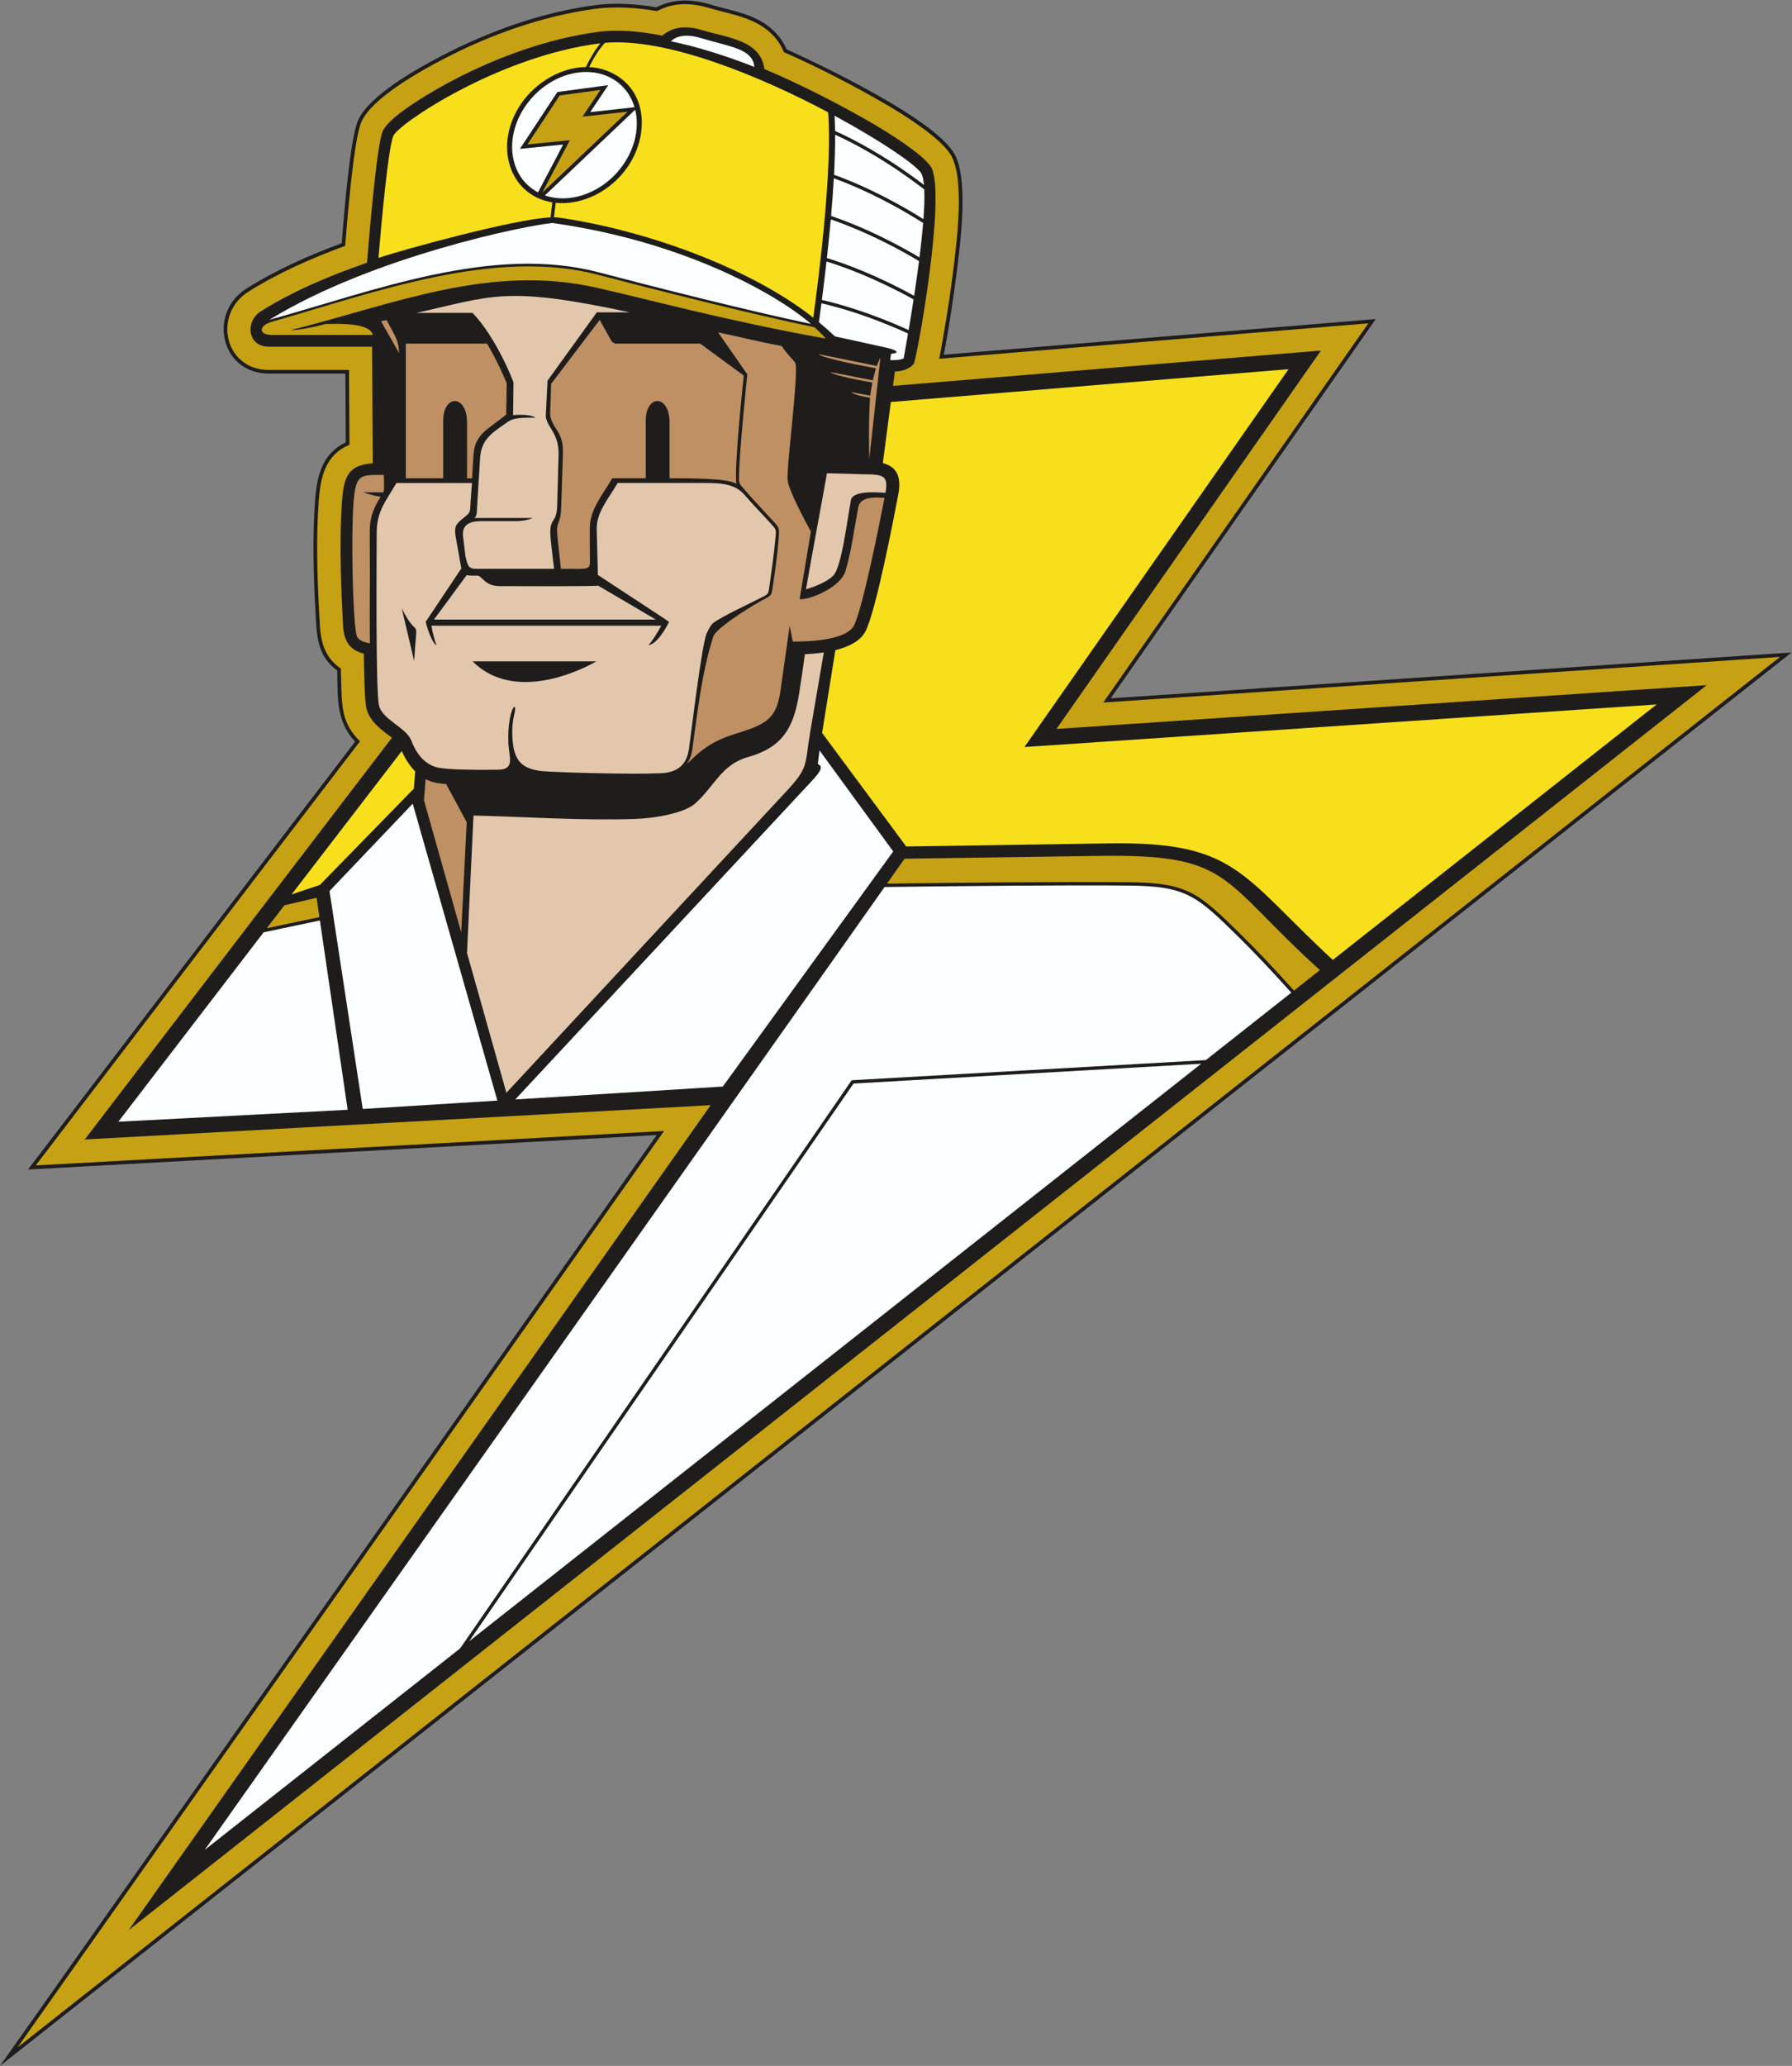 <?xml version="1.0" encoding="UTF-8" standalone="no"?>
<svg
   xmlns:dc="http://purl.org/dc/elements/1.1/"
   xmlns:cc="http://creativecommons.org/ns#"
   xmlns:rdf="http://www.w3.org/1999/02/22-rdf-syntax-ns#"
   xmlns:svg="http://www.w3.org/2000/svg"
   xmlns="http://www.w3.org/2000/svg"
   viewBox="0 0 650.907 750.067"
   height="750.067"
   width="650.907"
   xml:space="preserve"
   id="svg2"
   version="1.1"><rect x="0" y="0" width="650.907" height="750.067" fill="#808080" stroke="none"/><defs
     id="defs6" /><g
     transform="matrix(1.333,0,0,-1.333,0,750.067)"
     id="g10"><g
       transform="scale(0.1)"
       id="g12"><path
         id="path14"
         style="fill:#1e1d1c;fill-opacity:1;fill-rule:evenodd;stroke:none"
         d="m 931.09,4964.42 c 5.137,60.74 21.469,280.5 44.269,333.71 29.471,68.76 162.391,142.45 227.951,176.57 128.73,67 270.39,117.84 414.51,137.66 56.74,7.81 114.84,4.01 171.2,-5.3 46.44,23.99 96.94,22.37 146.37,7.64 64.06,-19.08 130.83,-26.38 179.3,-78.21 12.15,-12.99 21.86,-27.8 28.89,-44.08 0.11,-0.11 385.24,-171.36 454.66,-280.46 41.97,-65.94 19.46,-238.59 10.01,-315.8 -8.61,-70.52 -22.57,-164.56 -36.63,-235.36 l 1177.2,97.1 L 3026.37,3724.78 4881.82,3849.76 0,0 1789.43,2535.34 76.215,2441.46 967.715,3606.97 c -51.832,55.27 -47.344,117.37 -48.848,193.74 -56.758,41.2 -55.793,98.56 -59.371,162.84 -5.473,98.44 -8.156,199.2 -1.117,297.58 4.805,67.16 18.148,130.02 83.789,160.71 l -1.063,187.47 -208.152,0.01 c -132.074,0 -167.265,164.85 -61.336,231.56 81.18,51.12 169.621,90.31 259.473,123.54 v 0" /><path
         id="path16"
         style="fill:#c6a114;fill-opacity:1;fill-rule:evenodd;stroke:none"
         d="m 928.754,3805.97 c -58.688,39.76 -56.024,99.51 -59.285,158.14 -5.332,95.94 -7.981,200.59 -1.129,296.3 4.648,65.04 16.816,127.02 83.848,154.94 l -1.157,203.95 H 732.953 c -122.582,0 -153.031,152.03 -56.015,213.13 82.128,51.71 172.3,91.34 263.566,124.82 5.281,62.36 22.406,286.47 44.039,336.95 28.017,65.37 159.717,138.51 223.377,171.64 127.51,66.37 268.5,116.99 411.26,136.63 56.65,7.79 115.03,3.74 171.52,-5.81 43.76,23.75 91.76,23.39 141.84,8.47 60.54,-18.04 128.28,-25.66 174.85,-75.46 12.49,-13.36 21.95,-28.42 28.5,-44.78 93.95,-41.37 185.36,-88.51 274.2,-139.89 50.93,-29.46 149.23,-90.48 179.73,-138.41 40.04,-62.92 17.41,-236.57 8.52,-309.23 -7.57,-61.97 -16.91,-123.98 -27.81,-185.45 -2.53,-14.27 -6.17,-38.82 -11.46,-62.17 L 3728.45,4746.18 3006.24,3713.42 4850.3,3837.63 47.809,50.422 1809.49,2546.45 97.324,2452.63 980.895,3607.76 c -50.29,49.52 -49.184,95.77 -51.301,163.38 -0.364,11.61 -0.625,23.22 -0.84,34.83 z M 1936.52,2616.75 231.008,2523.29 1068.01,3617.56 c -24.12,18.48 -61.45,42.61 -69.752,81.38 -5.664,26.45 -6.488,119.08 -6.817,147.4 -62.32,17.19 -55.683,64.85 -58.824,121.28 -4.547,81.8 -6.957,207.71 -1.195,288.28 4.824,67.39 13.519,104.69 84.298,109.1 l -1.79,317.54 -280.977,0.01 c -59.793,0 -65.144,69.38 -22.312,96.36 89.07,56.09 190.156,97.88 289.479,132.47 3.8,45.45 25.42,317.91 42.56,357.91 18.89,44.09 149.7,117.16 194.45,140.45 120.76,62.86 255.45,111.47 390.67,130.07 57.85,7.96 119.29,1.41 176.44,-9.95 33.47,27.15 69.82,26.7 110.24,14.66 71.95,-21.44 158.07,-27.82 168.48,-105.63 101.43,-43.18 200.07,-93.46 295.46,-148.64 38.31,-22.15 135.76,-82.61 158.04,-117.62 43.96,-69.08 -38.45,-526.23 -46.65,-536.67 -12.02,-15.32 -32.54,-20.05 -51.4,-21.2 l -5.12,-38.86 1166.16,96.19 -720.72,-1030.66 1772,119.37 L 350.602,369.746 1936.52,2616.75 v 0" /><path
         id="path18"
         style="fill:#f7df1c;fill-opacity:1;fill-rule:evenodd;stroke:none"
         d="m 2469.38,3321.27 -229.23,309.29 36.12,225.48 c 36.79,9.19 69.86,25.41 83.24,53.66 28.81,60.87 74.97,300.92 87.9,368.66 8.23,43.2 1.72,75.65 -41.84,87.33 l 21.93,166.31 1083.69,89.38 -719.71,-1029.19 1722.71,116.04 -882.46,-695.9 c -250.45,231.38 -262.48,322.77 -609.6,317.43 l -552.75,-8.49 z m -1674.872,-130.58 300.172,390.5 c 9.17,-20.27 21.14,-39.79 36.68,-55.33 l -3.59,-46.85 -255.993,-262.24 -77.269,-26.08 v 0" /><path
         id="path20"
         style="fill:#c6a114;fill-opacity:1;fill-rule:evenodd;stroke:none"
         d="m 2417,3220.24 47.88,67.79 530.11,7.66 c 363.15,5.25 325.52,-61.17 601.6,-311.08 l -70.71,-55.76 c -49.49,55.12 -99.11,108.05 -145.22,153.4 -114.88,113 -145.01,140.1 -302.61,141.74 -164.12,1.7 -450.25,-1.1 -661.05,-3.75 z m -1689.984,-121.47 47.828,62.33 87.773,20.46 7.719,-52.59 -143.32,-30.2 v 0" /><path
         id="path22"
         style="fill:#fcffff;fill-opacity:1;fill-rule:evenodd;stroke:none"
         d="M 557.777,588.23 2410.43,3210.94 c 211.31,2.67 501.73,5.56 667.55,3.83 154.63,-1.59 182.91,-27.63 296.22,-139.09 45.84,-45.09 95.19,-97.72 144.43,-152.55 L 3285.78,2739.52 2320.74,2684.6 1253.79,1137.11 557.777,588.23 Z m 2715.383,2141.33 -1994.83,-1573.1 1047.44,1519.18 947.39,53.92 z m -2284.726,-123.17 -90.559,593.62 226.725,237.9 230.67,-808.69 -366.836,-22.83 z m 1244.586,976.68 200.92,-275.27 -464.35,-640.35 -565.55,-35.19 799.2,858 c 21.15,22.71 46.49,47.75 25.37,55.54 l 4.41,37.27 z m -1285.637,-978.88 -624.91,-32.55 395.91,515.88 153.297,32.3 75.703,-515.63 v 0" /><path
         id="path24"
         style="fill:#e2c7ac;fill-opacity:1;fill-rule:evenodd;stroke:none"
         d="m 2193.24,3845.06 c 15.87,0.69 33.64,2.1 51.57,4.79 l -36.95,-215.87 c -15.55,-90.89 -2.43,-94.94 -64.73,-162.01 l -763.25,-821.55 -107.33,380.85 17.62,374.36 c 147.33,-3.64 292.78,-14.01 439.28,-9.33 58.21,1.86 136.45,16.53 165.33,42.49 52.08,46.84 71.45,105.78 142.41,125.74 93.79,26.39 124.4,78.15 139.66,169.11 5.01,29.86 10.85,70.92 16.39,111.42 v 0" /><path
         id="path26"
         style="fill:#be9063;fill-opacity:1;fill-rule:evenodd;stroke:none"
         d="m 1159.79,3504.71 c 6.3,-3.3 13.01,-6 20.16,-8 8.44,-2.37 20.99,-4.09 35.84,-5.35 l 55.91,-103.79 -14.88,-300.51 -101.46,360.06 4.43,57.59 v 0" /><path
         id="path28"
         style="fill:#fcffff;fill-opacity:1;fill-rule:evenodd;stroke:none"
         d="m 2209.61,4744.67 c -80.44,70.92 -331.78,222.74 -704.31,274.82 -67.43,-5.62 -492.16,-91.48 -771.413,-263.78 283.613,78.7 607.583,205.5 897.093,129.57 151.48,-39.72 401.92,-103.49 578.63,-140.61 v 0" /><path
         id="path30"
         style="fill:#c6a114;fill-opacity:1;fill-rule:evenodd;stroke:none"
         d="m 791.457,4727.41 c 286.883,72.61 543.463,181.26 833.753,115.98 146.44,-32.93 347.55,-88.73 625.08,-138.76 0,0 -9.79,11.77 -30.48,30.85 -177.13,36.7 -434.93,102.3 -589.91,142.93 -282.72,74.09 -608.02,-47.75 -888.931,-127.83 -37.473,-10.68 -36.699,-35.92 -0.039,-35.92 h 274.92 c -8.37,34.43 -96.686,29.94 -128.78,29.94 -27.574,-7.96 -70.574,-16.75 -95.613,-17.19 v 0" /><path
         id="path32"
         style="fill:#e2c7ac;fill-opacity:1;fill-rule:evenodd;stroke:none"
         d="m 2196.21,4021.79 c 17.68,5.24 55.12,18.06 74.3,37.23 23.15,23.12 38.69,156.6 48.3,205.95 4.87,25.04 63.68,21.83 94.02,19.54 8.06,46.02 -4.4,50.63 -58.98,50.63 l -100.46,2.77 c -19.5,-109.84 -38.26,-206.28 -57.18,-316.12 z m -566.44,10.11 c -13.81,-2.47 -201.25,-1.61 -268.44,-1.38 -41.66,0.14 -47.44,28.58 -60.89,28.58 -13.26,0 -22.28,-0.21 -28.65,1.41 l -89.31,-121.2 h 604.81 l -157.52,92.59 z m -343.68,279.52 h -205.86 c -29.35,-50.84 -53.76,-76.88 -53.77,-135.23 -0.02,-67.76 -3.17,-426.52 6.13,-469.94 8.56,-39.95 74.42,-60.17 88.43,-96.96 12.24,-32.14 32.92,-62.18 68.41,-72.12 26.39,-7.39 114.96,-7.46 167.71,-6.78 47.36,0.59 29.66,33.74 28.13,72.79 -3.61,91.87 27.49,125.14 15.62,75.84 -5.37,-22.32 -6.27,-48.94 -3.48,-75.19 5.23,-49.18 26.18,-71.49 79.17,-77.17 29.32,-3.13 234.82,-9.71 324.02,-5.84 42.05,1.82 70.28,20 76.75,66.23 6.16,43.95 35.4,288.79 48.56,315.35 4.43,8.94 10.79,23.46 19.97,29.58 30.04,20.03 86.23,45.7 120,62.95 29.93,15.28 26.97,9.97 31.43,40.23 4.45,30.1 11.58,82.93 14.85,117.38 3.38,35.64 5.36,29.31 -17.61,54.64 -21.77,24.01 -46.62,49.28 -65.66,71.74 -29.63,34.95 -78.97,32.5 -123.75,32.5 h -222.05 c -23.92,-41.44 -58.18,-79.37 -57.08,-126.26 l 3.08,-124.28 185.24,-121.57 V 3939 l 8.73,-5.74 c -8.49,-17.95 -32.82,-60.48 -56.36,-63.7 12.13,12.14 29.22,42.15 35.39,53.1 h -626.34 c 1.25,-10.95 8.2,-40.96 13.78,-53.1 -10.84,3.22 -25.64,45.75 -29.53,63.7 l 97.1,145.46 -15.06,84.1 c -5.25,29.97 0.71,36.56 17.26,50.19 25.82,21.26 20.7,16.17 23.14,49.1 l 3.65,49.31 z m -191.34,-341.67 c 47.4,-94.77 42.55,-6.31 33.68,-142.89 l -33.68,142.89 z m 193.24,-144.26 h 336.85 c 0,0 -210.07,-126.51 -336.85,0 z m -153.42,949.19 h 152.98 c 62.12,-63.84 111.08,-183.82 111.61,-190.17 l -1.07,-88.37 c 21.07,2.06 49.14,1.43 61.29,-6.95 -29.8,-0.07 -57.54,1.42 -75.33,-11.07 -41.66,-29.25 -72.6,-46.44 -75.84,-98.74 l -7.89,-126.98 c -1.35,-21.82 0.15,-27.99 -7.17,-36.32 h 158.3 c 0,0 -15.63,-8.52 -46.87,-8.52 -19.13,0 -69.87,0 -93.39,0 -32.4,0 -53.02,-10.58 -49.38,-41.4 l 6.29,-53.24 c 6.14,-25.22 6.62,-35.33 30.1,-35.33 h 211.61 c -1.08,9.89 -6.4,51.43 -9.3,81.31 -6,61.58 16.3,39.28 17.69,89.02 l 3.87,138.96 c 1.7,61.17 -31.97,74.85 -34.88,106.83 l 4.73,96.29 134.43,186.27 h 89.29 c -340.55,72.98 -372.6,44.41 -581.07,-1.59 v 0" /><path
         id="path34"
         style="fill:#be9063;fill-opacity:1;fill-rule:evenodd;stroke:none"
         d="m 1871.5,3546.04 c 25.08,22.99 55.14,57.87 126.35,80.19 86.61,27.15 117.42,38.56 128.8,118.88 l 25.07,176.99 8.55,-42.49 c 33.02,-0.5 146.65,1.03 167.51,45.09 23.02,48.63 66.17,262.27 82.47,346.27 -31.36,1.96 -65.99,2.64 -71.64,-26.11 -8.3,-42.15 -18.88,-121.99 -34.95,-173.83 C 2289.9,4026.68 2205,3991.9 2178.93,3995 l 30.64,184.1 c -18.27,33.46 -59.68,111.58 -63.2,138.59 -4.52,34.73 32.22,303.6 20.15,321.72 -5.54,8.32 -19.77,20.25 -36.95,45.31 -63.68,11.35 -107.1,23.44 -172.86,36.85 l 79.62,-114.38 c -0.05,-0.51 -21,-201.06 -22.56,-272.42 -0.54,-24.53 -1.14,-22.8 14.31,-40.9 18.56,-21.75 51.24,-56.21 72.98,-80.18 23.26,-25.65 23.04,-21.19 20.4,-57.62 -2.64,-36.23 -10.33,-91.26 -15.08,-122.51 -4.84,-31.86 -1.88,-26.31 -32.95,-43.55 -44.1,-24.46 -123.37,-76.57 -129.68,-96.65 -31.86,-99.2 -42.85,-204.57 -57.26,-307.57 -2.29,-16.3 -7.78,-29.33 -14.99,-39.75 z m -825.6,787.36 c -64.959,-0.19 -76.939,3.92 -82.935,-79.76 -5.945,-82.97 -2.453,-313.3 8.789,-357.4 3.016,-11.84 17.09,-18.38 36.046,-21.63 -0.76,94.48 0.19,191.78 0.21,193.74 h -0.04 c 0,12.39 -0.78,72.67 -0.42,113.82 0.35,39 12.66,64.29 29.67,91.69 -14.47,2.33 -29.12,5.84 -47.904,12.15 h 55.604 c 2.79,4.31 1.02,39.7 0.98,47.39 z m -7.52,418.5 48.89,-86.45 c 0,36.56 -17.21,57.01 -33.97,89.83 l -14.92,-3.38 z m 67.39,-61.02 h 221.41 c 28.99,-48.52 49.63,-98.33 53.53,-107.97 l -1.31,-85.11 c -48.01,-40.25 -85.49,-50.81 -89.21,-110.85 l -3.9,-62.71 h -13.66 v 151.39 c 0,78.04 -64.98,77.39 -64.98,5.08 v -156.47 h -101.88 v 366.64 z m 901.01,-382.26 c -7.15,45.67 19.31,289.19 19.94,295.38 l -118.58,86.88 h -231.96 l -8.87,5.21 -33.28,59.45 -132.18,-174.03 -2.82,-86.12 c 9.03,-41.98 36.77,-42.75 34.8,-104.79 l -4.67,-146.43 c -1.68,-52.58 -15.83,-28.78 -9.44,-87.34 l 8.65,-79.24 c 86.76,0 79.34,-5.6 78.95,37.97 -0.19,23.04 -0.45,52.16 -0.21,74.07 0.55,50.37 35.12,89.53 61.14,134.61 h 91.29 v 156.47 c 0,72.31 64.98,72.95 64.98,-5.08 v -151.39 c 38.04,0 162.27,0.95 182.26,-15.62 v 0" /><path
         id="path36"
         style="fill:#fcffff;fill-opacity:1;fill-rule:evenodd;stroke:none"
         d="m 2274.04,5311.7 c 126.84,-68.52 221.49,-133.65 235.73,-156.04 4.07,-6.38 6.62,-17.62 7.98,-32.5 -107.36,81.7 -196.74,126.74 -242.25,146.96 -0.21,14.58 -0.68,28.5 -1.46,41.58 z m 244.55,-200.77 c 0.98,-22.01 0,-49.92 -2.3,-80.98 -104.76,65.71 -192.17,102.47 -243.66,120.97 2.04,38.35 3.17,75.33 2.97,109.06 46.98,-21.17 136.34,-66.98 242.99,-149.05 z m -3.11,-91.36 c -2.41,-29.49 -5.89,-61.46 -9.93,-93.83 -101.4,60.07 -186.84,94.61 -240.95,113.06 2.99,34.29 5.58,68.87 7.49,102.51 51.95,-18.83 139.14,-55.88 243.39,-121.74 z m -11.19,-103.78 c -4.11,-32.08 -8.73,-64.32 -13.34,-94.65 -101.63,55.96 -185.98,86.95 -237.74,102.91 3.72,33.69 7.34,69.28 10.56,105.32 54.29,-18.65 139.5,-53.36 240.52,-113.58 z m -14.83,-104.36 c -4.75,-30.88 -9.44,-59.47 -13.52,-83.55 -102.36,46.55 -185.85,70.42 -236.41,82.1 3.97,30.77 8.35,66.42 12.64,104.75 51.87,-16.09 136.02,-47.23 237.29,-103.3 z m -15.11,-92.95 c -6.62,-38.68 -11.28,-63.53 -11.28,-63.53 0,0 6.77,-9.43 -37.33,-8.99 l 2.24,17.31 c 27.42,2.31 13.99,10.76 -13.18,16.73 l -139.83,30.76 c -13.84,13.22 -28.38,26.08 -43.54,38.57 2.01,14.54 4.37,31.9 6.91,51.49 50.47,-11.69 133.79,-35.63 236.01,-82.34 v 0" /><path
         id="path38"
         style="fill:#f7df1c;fill-opacity:1;fill-rule:evenodd;stroke:none"
         d="m 1031.29,4924.43 c 8.2,97.62 26.59,300.05 40.45,332.4 14.05,32.78 287.01,217.68 564.49,252.17 -14.6,-17.63 -27.8,-39.68 -39.71,-64.7 -68.52,-0.57 -137.13,-42.68 -176.12,-99.26 -76.62,-111.24 -34.46,-250.02 84.73,-269.32 -1.95,-15 -3.58,-28.73 -4.93,-40.77 -99.88,-5.02 -399.72,-87.27 -468.91,-110.52 z m 617.11,585.86 c 167.25,14.32 419.52,-89.2 608.22,-189.27 11.64,-152.36 -23.78,-437.58 -40.49,-559.38 -181.27,142.8 -475.62,242.17 -695.3,272.87 -3.2,0.45 -7,0.67 -11.34,0.68 1.31,11.68 2.87,24.92 4.72,39.33 70.1,-7.32 149.19,29.81 196.11,97.93 55.33,80.31 56.52,197.25 -32.15,250.03 -23.09,13.75 -47.79,20.52 -72.69,21.65 12.79,26.4 27.05,49.07 42.92,66.16 v 0" /><path
         id="path40"
         style="fill:#fcffff;fill-opacity:1;fill-rule:evenodd;stroke:none"
         d="m 1827.87,5514.43 c 14.52,13.57 39.29,21.46 81.56,8.87 83.97,-25.01 141.48,-29.47 146.02,-78.55 -76.48,29.75 -154.58,54.8 -227.58,69.68 v 0" /><path
         id="path42"
         style="fill:#be9063;fill-opacity:1;fill-rule:evenodd;stroke:none"
         d="m 2399.02,4652.64 -30.33,-276.5 c 0,0 -2.71,93.07 1.94,167.59 -14.31,2.22 -43.96,7.61 -51.36,15.17 l 52.05,-9.76 c 1.61,12.2 3.55,24.31 5.86,35.96 -21.63,3.67 -104.25,18.22 -114.05,28.28 L 2378.4,4591 c 2.45,11.51 5.29,22.53 8.59,32.69 -24.33,4.42 -145.29,26.92 -156.19,38.63 l 158.36,-32.25 c 2.95,8.23 6.22,15.84 9.86,22.57 v 0" /><path
         id="path44"
         style="fill:#fcffff;fill-opacity:1;fill-rule:evenodd;stroke:none"
         d="m 1670.48,5411.33 c 29.54,-17.58 49.26,-44.81 58.58,-76.53 l -120.88,-13.27 49.25,73.41 -138.72,-18.73 -101.96,-154.76 117.81,11.71 -68.51,-130.25 c -79.15,41.95 -93.45,149.22 -34.16,235.29 58.06,84.26 164.88,117.01 238.59,73.13 z m 60.36,-83.19 c 11.23,-46.11 1.17,-100.68 -32.01,-148.85 -51.87,-75.29 -142.66,-109.44 -213.99,-84.57 l 246,233.42 v 0" /><path
         id="path46"
         style="fill:#c6a114;fill-opacity:1;fill-rule:evenodd;stroke:none"
         d="m 1477.61,5102.14 75.16,142.86 -115.44,-11.46 87.92,133.45 110.8,14.97 -48.85,-72.78 122.8,13.47 -232.39,-220.51 v 0" /></g></g></svg>